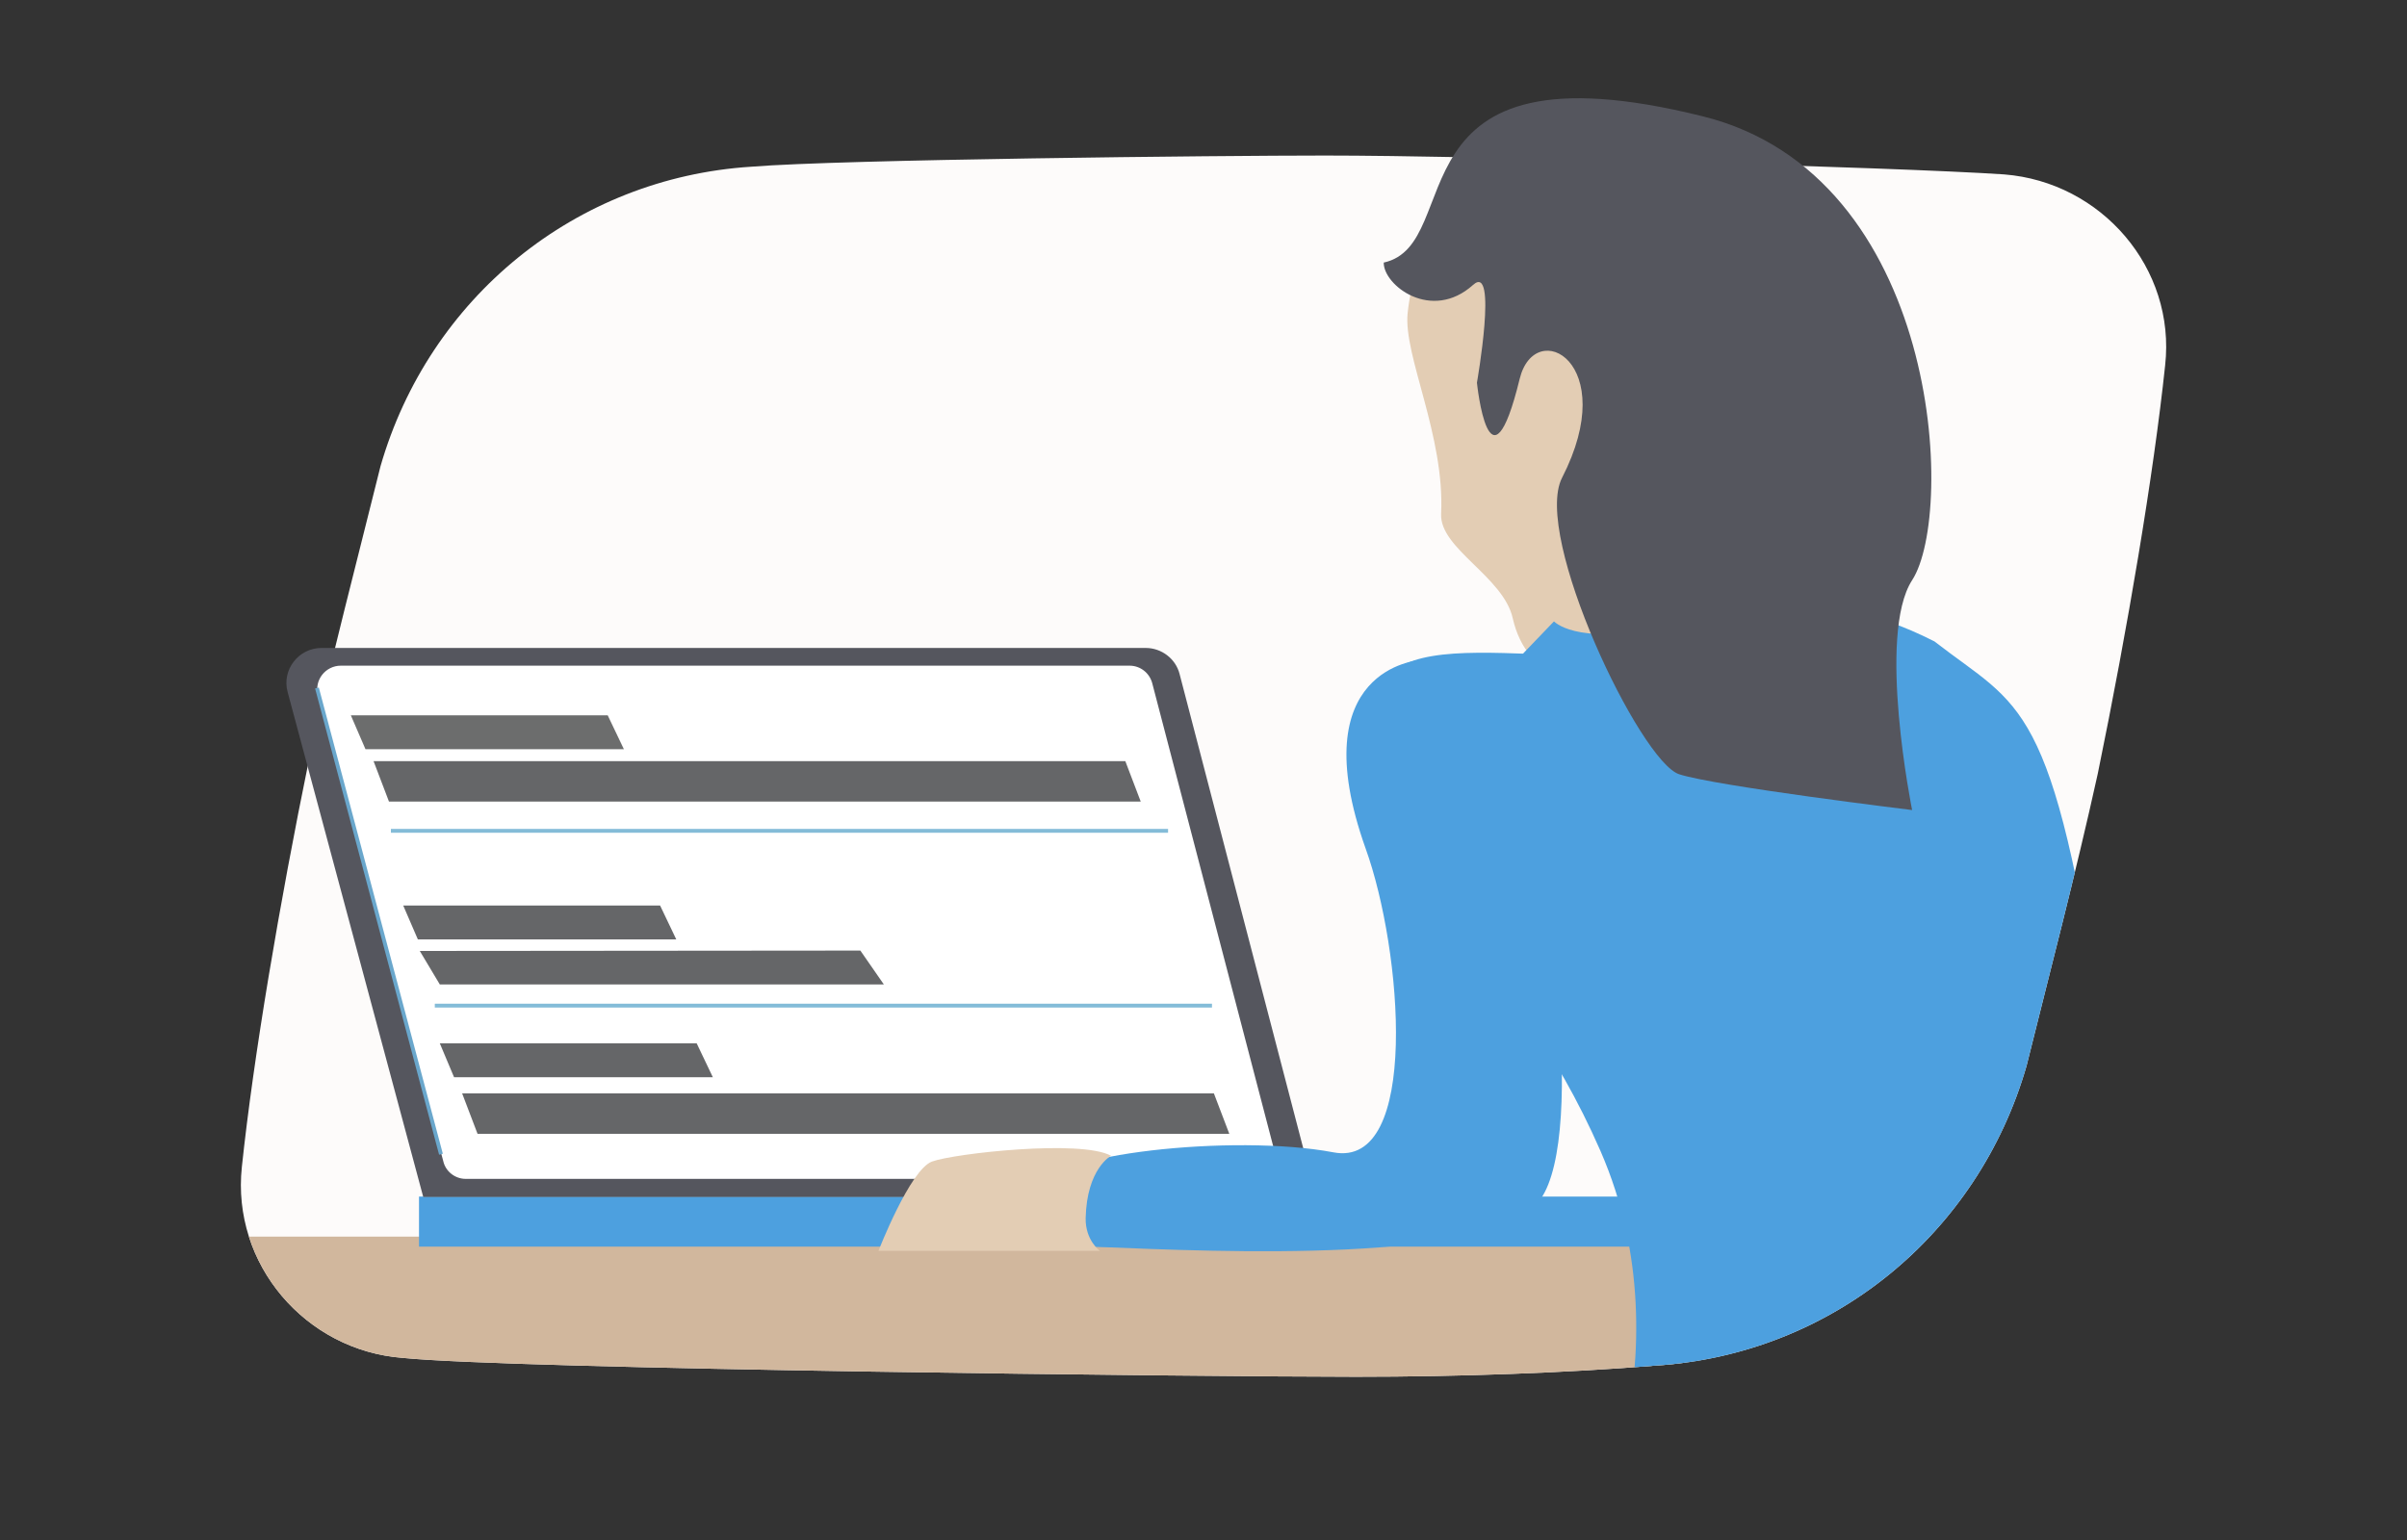 <?xml version="1.0" encoding="utf-8"?>
<!-- Generator: Adobe Illustrator 23.0.0, SVG Export Plug-In . SVG Version: 6.00 Build 0)  -->
<svg version="1.1" id="Layer_1" xmlns="http://www.w3.org/2000/svg" xmlns:xlink="http://www.w3.org/1999/xlink" x="0px" y="0px"
	 viewBox="0 0 625 400" style="enable-background:new 0 0 625 400;" xml:space="preserve">
<rect x="0" y="0" width="625" height="400" fill="#333333" stroke="none"/>
<style type="text/css">
	.st0{fill:#FDFBFA;}
	.st1{clip-path:url(#SVGID_2_);}
	.st2{fill:#D1B79D;}
	.st3{fill:#4DA0DF;}
	.st4{fill:#E3CDB4;}
	.st5{fill:#55565E;}
	.st6{fill:none;stroke:#FFFFFF;stroke-miterlimit:10;}
	.st7{fill:#FFFFFF;}
	.st8{fill:none;stroke:#6AA7CC;stroke-miterlimit:10;}
	.st9{fill:none;stroke:#84BCD8;stroke-miterlimit:10;}
	.st10{fill:#656668;}
	.st11{fill:#6C6D6D;}
</style>
<g>
	<g>
		<path class="st0" d="M520.4,45.3c-28.2-1.9-138.3-4.9-176.3-4.9c-27.2,0-125.7,1-149,2.9c-45.7,2.9-83.7,34.1-96.3,77.8
			C93,144.5,86.1,170.7,80.3,197c-7.8,38-14.5,77.7-17.5,106.1c-2.7,25.2,16.5,47.7,41.8,49.6c28.2,2.9,209.5,4.9,247.5,4.9
			c27.2,0,54.5-1,77.8-2.9c45.7-2.9,83.7-34.1,96.3-77.8c5.8-23.4,12.7-49.6,18.5-75.9c7.8-38,14.5-77.7,17.5-106.1
			C565,69.7,545.7,47.3,520.4,45.3z"/>
		<g>
			<g>
				<g>
					<defs>
						<path id="SVGID_1_" d="M520.4,45.3c-28.2-1.9-138.3-4.9-176.3-4.9c-27.2,0-125.7,1-149,2.9c-45.7,2.9-83.7,34.1-96.3,77.8
							C93,144.5,86.1,170.7,80.3,197c-7.8,38-14.5,77.7-17.5,106.1c-2.7,25.2,16.5,47.7,41.8,49.6c28.2,2.9,209.5,4.9,247.5,4.9
							c27.2,0,54.5-1,77.8-2.9c45.7-2.9,83.7-34.1,96.3-77.8c5.8-23.4,12.7-49.6,18.5-75.9c7.8-38,14.5-77.7,17.5-106.1
							C565,69.7,545.7,47.3,520.4,45.3z"/>
					</defs>
					<clipPath id="SVGID_2_">
						<use xlink:href="#SVGID_1_"  style="overflow:visible;"/>
					</clipPath>
					<g class="st1">
						<rect id="Rectangle_20_7_" x="51.5" y="321.2" class="st2" width="385.8" height="37.3"/>
						<rect id="Rectangle_19_7_" x="108.8" y="310.8" class="st3" width="332.2" height="13"/>
						<path id="Path_93_13_" class="st3" d="M546.1,269c5.8,38.9,9.2,33.1,45.6,88.9c36.4,55.8-181,48.6-181,48.6
							s28.3-53.8,4.9-107.5c-24-54.9-55.8-64.5-59.3-109.3c-2.6-33.5,45.4-13,90.8-21.7c16.8-1.4,21.2-18.6,55.2-1.4
							C524.8,184.1,533,181,546.1,269z"/>
						<path id="Path_100_17_" class="st4" d="M455.4,175.2c15.6,1.2,14-14.4,14-52.3s2.3-71.9-54.3-78.7c-15-1.8-46,2.5-49.6,37.2
							c-1.1,11,9.7,31.8,8.7,52.1c-0.4,9,16.2,16.3,18.6,27.1C400,192.6,453.1,175,455.4,175.2z"/>
						<path class="st3" d="M431.2,163.1c31.5-6.3,40.8-3.2,40.8-3.2l15.9,47.4l-43.1-4.6l-58.1-23.8l16.8-17.5
							C403.5,161.3,408.7,167.6,431.2,163.1z"/>
					</g>
				</g>
			</g>
		</g>
		<path class="st5" d="M359.3,68.2c22-4.8,0-58.6,82.8-38c61.8,15.3,65.7,103.1,54.4,120.5c-9.2,14.2,0,59.7,0,59.7
			s-51-6.2-60.5-9.3c-10.1-3.3-38.1-61.9-30.4-77c15.4-30-7-42-11-25.7c-7.9,32.3-11.1,1-11.1,1s5.5-31.3-1-25.4
			C371.7,83.7,359.2,74.1,359.3,68.2z"/>
	</g>
	<g>
		<line class="st6" x1="91.1" y1="178.7" x2="123.3" y2="299.8"/>
		<line class="st6" x1="189.8" y1="178.7" x2="222" y2="299.8"/>
		<line class="st6" x1="257.3" y1="178.7" x2="289.5" y2="299.8"/>
		<line class="st6" x1="292.2" y1="178.7" x2="324.4" y2="299.8"/>
		<path id="Path_102_10_" class="st5" d="M109.9,310.9h231.8l-35.4-135.8c-1-4-4.7-6.8-8.8-6.8h-214c-6,0-10.4,5.7-8.8,11.5
			L109.9,310.9z"/>
		<path id="Path_102_8_" class="st7" d="M120.9,306.2h204c4,0,6.9-3.8,5.9-7.7l-31.6-121c-0.7-2.7-3.1-4.6-5.9-4.6H88.5
			c-4,0-7,3.8-5.9,7.7l32.5,121C115.7,304.3,118.2,306.2,120.9,306.2z"/>
		<line class="st8" x1="82.3" y1="178.7" x2="114.5" y2="299.8"/>
		<line class="st9" x1="101.5" y1="215.8" x2="303.3" y2="215.8"/>
		<line class="st9" x1="112.9" y1="261.2" x2="314.7" y2="261.2"/>
	</g>
	<path id="Path_101_8_" class="st3" d="M368.5,171.5c0,0-30.6,2-13.9,48.9c9.5,26.3,14.2,83.3-8.4,78.9c-26-4.9-74.9,0.6-74.9,9
		s-15.6,14.5,14.5,15.6c30.1,1.2,102,4.6,114.2-12.4c12.1-17.1,2.3-90.8-8.7-111.3S368.5,171.5,368.5,171.5z"/>
	<path class="st4" d="M228.1,324.9c0,0,8.2-21.1,13.9-23.2s38.7-5.8,46.5-1.5c0,0-6.3,3.3-6.6,16.2c-0.1,5.8,3.7,8.5,3.7,8.5H228.1z
		"/>
</g>
<polygon class="st10" points="296.2,208.2 101,208.2 97,197.7 292.2,197.7 "/>
<polygon class="st10" points="319.2,294.5 124,294.5 120,284 315.2,284 "/>
<polygon class="st10" points="229.5,255.7 114.2,255.7 109,247 223.4,246.9 "/>
<polygon class="st10" points="175.6,244 108.5,244 104.7,235.2 171.4,235.2 "/>
<polygon class="st10" points="185.1,279.8 117.9,279.8 114.2,271 180.9,271 "/>
<polygon class="st11" points="162,194.6 94.9,194.6 91.1,185.8 157.8,185.8 "/>
</svg>

